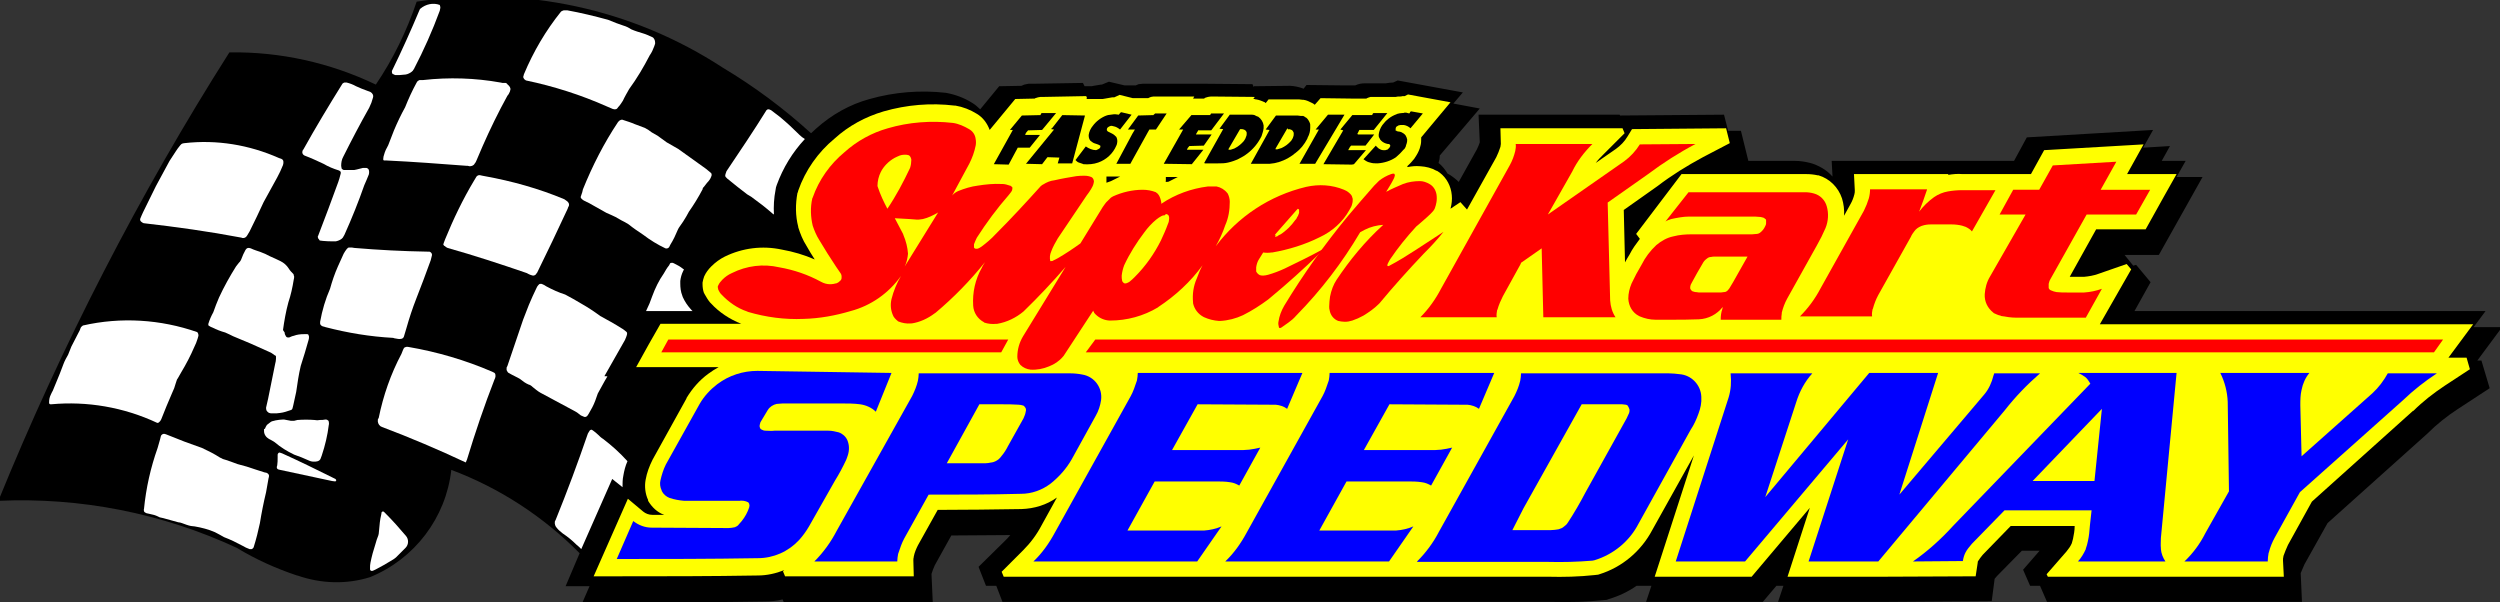 <?xml version="1.0" encoding="utf-8"?>
<!-- Generator: Adobe Illustrator 24.2.3, SVG Export Plug-In . SVG Version: 6.00 Build 0)  -->
<svg version="1.1" id="Layer_1" xmlns="http://www.w3.org/2000/svg" xmlns:xlink="http://www.w3.org/1999/xlink" x="0px" y="0px"
	 viewBox="0 0 606 146" style="enable-background:new 0 0 606 146;" xml:space="preserve">
<rect x="0" y="0" width="606" height="146" fill="#333333" stroke="none"/>
<style type="text/css">
	.st0{fill:#FFFF00;}
	.st1{fill:#FF0000;}
	.st2{fill-rule:evenodd;clip-rule:evenodd;fill:#FFFF00;}
	.st3{fill-rule:evenodd;clip-rule:evenodd;}
	.st4{fill-rule:evenodd;clip-rule:evenodd;fill:none;stroke:#000000;stroke-linecap:square;stroke-miterlimit:4.5;}
	.st5{fill-rule:evenodd;clip-rule:evenodd;fill:#0000FF;}
	.st6{fill-rule:evenodd;clip-rule:evenodd;fill:#FFFFFF;}
</style>
<g>
	<path d="M140.5,134.1c-8.8-8.9-19.4-15.8-31.1-20.2c-1.3,11.6-8.9,21.6-19.7,26c-5.7,1.8-11.9,1.6-17.6-0.4l-0.1,0
		c-5.1-1.7-10-3.9-14.6-6.7c-18.1-8.4-37.9-12.3-57.8-11.4c15.4-37.8,34.1-74.2,56-108.7c12.3-0.2,24.4,2.5,35.5,7.8
		c4.2-6.2,7.5-13,9.9-20.1c25.9-4,52.3,1.7,74.2,16c7.7,4.6,14.8,9.9,21.4,15.9c0.4-0.4,0.9-0.8,1.3-1.2c3.7-3.3,8.1-5.8,12.9-7.1
		c6-1.7,12.3-2.2,18.5-1.5c2.2,0.4,4.4,1.2,6.3,2.4c0.7,0.4,1.4,1,2,1.6l4.6-5.6l5.4-0.1l0.7-0.3l1-0.2c0.4,0,0.7,0,1.1,0l12.1-0.2
		l0.4,0.8l1.7,0c0.2,0,0.3-0.1,0.5-0.1l1.8-0.3l0.2,0l1.7-0.7l3.8,0.9l2.7,0l0.7-0.3l1-0.1c0.3,0,0.5,0,0.8,0l14.5,0l11.3,0.1
		l0.3,0.7l0.1-0.2l8.7-0.1c0.5,0,1,0.1,1.6,0.2c0.6,0.1,1.1,0.3,1.7,0.5l0.7-0.9l8.9,0.1l2.9,0c0.4-0.2,0.8-0.3,1.2-0.4
		c0.4-0.1,0.9-0.1,1.3-0.1l4.9,0c0.6-0.1,1.2-0.2,1.8-0.2l1.1-0.5l15.8,2.9l-2.3,2.7l6.4,1.2L349,37.7c0,0.6-0.1,1.2-0.3,1.8
		c0.9,0.7,1.6,1.6,2.2,2.6c0.1,0.1,0.3,0.1,0.4,0.2c0.8,0.5,1.6,1.1,2.3,1.8l4.4-7.9c0.3-0.6,0.5-1.1,0.7-1.7l-0.3-6.7h34.2l0.1,0.2
		l25.2-0.2l1,3.9l3.1,0l1.8,7.3l11.4,0c1.2,0,2.4,0.2,3.6,0.5c2.1,0.6,4,1.7,5.4,3.3l-0.2-3.8h28.1c0.4,0,0.7,0,1.1,0h15l3.1-5.7
		l30.6-1.8l-2.4,4.3l6.5-0.4l-2,3.6h5.8l-2.2,3.9h6.3l-10.6,18.9H515l2.1,2.6l0.7-0.2l3.5,4.2l-3.9,7h85.1l-2.9,3.9h6.9l-6,8.1h1
		l2,6.7l-7.8,5.1c-2.6,1.7-5.1,3.7-7.3,5.9l-24.2,21.7l-5.6,10c-0.3,0.7-0.6,1.4-0.9,2.1c0,0.1,0,0.2,0,0.2l0.3,6.8h-61.8l-1.7-3.9
		l-2.4,0l-1.7-3.9l4-4.6h-4.3l-6,6.1c-0.2,0.2-0.4,0.5-0.6,0.7l-0.7,5.4l-26.9,0.2l-24.9,0l1.3-3.9h-1.7l-3.3,3.9H399l1.3-3.9h-3.6
		c-2,1.4-4.3,2.5-6.7,3.2l-0.5,0.2l-1.1,0.1c-3.9,0.4-7.7,0.5-11.6,0.4H243l-1.5-3.9h-2.5l-1.8-4.6l6.5-6.4c0.4-0.4,0.8-0.8,1.2-1.3
		l-14.3,0.1l-4,7.2c-0.3,0.7-0.6,1.4-0.8,2.1c0,0.1,0,0.1,0,0.2l0.3,6.7H190l-0.3-0.7c-1.5,0.4-3,0.5-4.5,0.5
		c-11.4,0.2-22.8,0.2-34.3,0.2l-9.7,0l1.7-3.9l-5.8,0L140.5,134.1z"/>
	<path d="M469.9,62.3l4.8,0c-1.1,2.2-1.7,4.7-1.8,7.2c-0.1,2,0.2,4,1,5.9h-11.2L469.9,62.3z"/>
	<path class="st0" d="M509,78.6h90.5l-6,8.1h4.4l0.8,2.8l-6.1,4c-2.7,1.8-5.3,3.8-7.6,6.1l-0.1,0l-24.5,22l-5.8,10.5
		c-0.4,0.9-0.8,1.8-1.1,2.7l0,0.1c-0.1,0.3-0.1,0.6-0.1,1l0.2,3.9h-31.3h-25.9l-0.3-0.6l4.8-5.5c0.5-0.6,1-1.3,1.3-2
		c0.1-0.4,0.2-0.7,0.3-1.1c0.2-1,0.4-2,0.4-3.1h-15.5l-6.8,7c-0.4,0.5-0.8,1-1.1,1.5c-0.1,0.1-0.1,0.3-0.1,0.4l-0.5,3.3l-22.5,0.1
		l-23.1,0l5.4-16.7l-14.1,16.7h-23.5l9.5-29.4l-10.1,18.1c-2.7,5.1-7.3,9-12.8,10.7l-0.3,0.1l-0.9,0.1c-3.7,0.4-7.5,0.5-11.3,0.4
		h-38.9l-46.5,0l-46.5,0l-0.5-1.2l5.2-5.2c1.8-1.8,3.3-3.8,4.5-6.1l3.7-6.7c-2.5,1.8-5.5,2.7-8.6,2.8c-6.8,0.1-13.5,0.2-20.3,0.2
		l-4.8,8.6c-0.4,0.8-0.8,1.7-1,2.7l0,0.1c-0.1,0.3-0.1,0.6-0.1,0.9l0.1,3.8h-31.2l-0.5-1.2l0.3-0.3c-2,0.8-4.2,1.3-6.4,1.3
		c-11.4,0.2-22.8,0.2-34.2,0.2l-5.6,0l8.3-18.8l3.7,3.1c0.6,0.5,1.4,0.8,2.2,0.8l3,0l-0.1,0c-1.7-0.6-3-1.9-3.9-3.4l0-0.1l0-0.1
		c-0.7-1.5-0.9-3.3-0.6-4.9c0.3-1.7,0.9-3.3,1.7-4.9l8.2-14.8l0-0.1c1.4-2.3,3.1-4.3,5.3-5.9c0.8-0.6,1.6-1.1,2.5-1.6h-20l3.1-5.6
		l2.8-4.9h19.6c-2.8-1.1-5.4-2.8-7.4-5l-0.1-0.1l-0.1-0.1c-0.5-0.6-0.9-1.3-1.3-2l-0.1-0.2l-0.1-0.2c-0.2-0.6-0.3-1.3-0.3-2l0-0.2
		l0-0.2c0.1-0.5,0.2-1,0.4-1.5c0.4-0.9,1-1.7,1.7-2.4c1-1,2.1-1.8,3.3-2.4c4.3-2.1,9.1-2.7,13.8-1.7c2.8,0.5,5.5,1.3,8,2.4
		c-0.7-1.1-1.4-2.2-2-3.3c-0.9-1.4-1.5-2.9-2-4.5l0-0.1c-0.7-2.7-0.7-5.5-0.2-8.2l0.1-0.2l0.1-0.4c1.7-4.9,4.8-9.3,8.8-12.6
		c3.4-3.1,7.5-5.3,11.9-6.6c5.6-1.6,11.4-2.1,17.2-1.4l0.1,0l0.1,0c1.8,0.3,3.6,1,5.2,2c1.5,0.9,2.5,2.3,3.1,3.9l6.2-7.5l4.7-0.1
		c0.2-0.1,0.3-0.2,0.5-0.2l0.3-0.1l0.6-0.1l0.2,0c0.2,0,0.4,0,0.5,0l10.4-0.2l0.2,0.5l-0.2,0.2l4,0c0.2,0,0.4-0.1,0.6-0.1l1.7-0.3
		l0.2,0c0.1,0,0.2,0,0.3,0l1.3-0.6l3.2,0.8l3.6,0l0.1,0c0.1,0,0.2-0.1,0.2-0.1l0.5-0.2l0.6-0.1c0.2,0,0.3,0,0.5,0l9.4,0l-0.3,0.5
		l2.7,0c0,0,0.1-0.1,0.1-0.1l0.1-0.1l0.1,0c0.5-0.2,1-0.3,1.6-0.3l10.3,0.1l0,0.1l-0.3,0.4c0.2,0,0.4,0,0.6,0.1l0.1,0
		c0.7,0.1,1.4,0.4,2.1,0.7l0.1,0.1l0.1,0.1l0.7-0.9l7.2,0l0.2,0c0.3,0,0.6,0.1,0.9,0.1l0.1,0l0.1,0c0.7,0.1,1.3,0.4,1.9,0.7l0.2,0.1
		l0.2,0.1c0.1,0.1,0.3,0.2,0.4,0.3l1.4-1.6l7.6,0.1l3.5,0c0.3-0.2,0.7-0.3,1-0.4l0.1,0l0.1,0c0.2,0,0.4,0,0.7,0l5.2,0
		c0.3-0.1,0.7-0.1,1-0.1c0.2,0,0.4,0,0.7-0.1l0.1,0c0.1,0,0.3,0,0.4,0l0.8-0.4l10.3,1.9l-7.1,8.5c0,0,0,0.1,0,0.1c0,0.7,0,1.4-0.2,2
		c-0.1,0.4-0.2,0.8-0.4,1.2c-0.3,0.7-0.7,1.3-1.1,1.9c-0.5,0.6-1,1.2-1.7,1.8c0,0,0.1,0.1,0.1,0.2c1-0.2,2-0.3,3-0.2l0.1,0
		c1.4,0.1,2.7,0.4,3.9,1.1l0.1,0c1.9,1.1,3.1,3,3.5,5.1c0.2,1.1,0.2,2.1,0,3.2c-0.1,0.3-0.1,0.6-0.2,0.9l2.4-1.6l1.6,1.8l7.1-12.7
		c0.4-0.8,0.7-1.6,1-2.5c0-0.2,0.1-0.5,0.1-0.7l-0.1-3.8h29.6l0.5,1.2l-5.2,5.2c-0.6,0.6-1.3,1.3-1.8,2l4.9-3.4
		c1.1-0.8,2.1-1.8,2.8-3l1.1-1.8l22.8-0.2l0.9,3.6l-6.5,3.4c-3.9,2.1-7.6,4.4-11,7l-8.2,5.8l0.3,12.7c0.4-0.7,0.7-1.3,1.1-1.9
		c0.7-1.4,1.6-2.6,2.5-3.8l-0.9-1.2l11-14.5l1.8,0l28.4,0c1,0,1.9,0.1,2.8,0.3l0.1,0l0.1,0c2.7,0.8,4.8,2.9,5.7,5.6
		c0.4,1.3,0.6,2.8,0.5,4.2l1.6-2.9c0.4-0.7,0.7-1.5,0.9-2.3c0.1-0.3,0.1-0.6,0.1-1l-0.2-3.9h22.9l-0.1,0.2c1.2-0.2,2.3-0.3,3.5-0.2
		h14.3h2.3l3.2-5.8l24.1-1.4l-4,7.2h12l-3.1,5.5l-4.4,7.9h-12l-6.4,11.5l3.1,0l0.4,0c1.1-0.1,2.3-0.3,3.4-0.7l6.9-2.4l1.1,1.3
		L509,78.6z"/>
	<path class="st0" d="M317.4,78.6c0.5-0.5,1-1.1,1.5-1.6c0.2,0.6,0.5,1.1,0.8,1.6H317.4z"/>
	<path class="st0" d="M329.9,43.2l-0.4,0.4c-0.1-0.1-0.2-0.2-0.3-0.3L329.9,43.2z"/>
	<path class="st0" d="M372.6,124.8l12.9-23.2l4.3,0l-8.9,16c-1.2,2.4-2.6,4.6-4,6.8c0,0.1-0.1,0.1-0.1,0.2c-0.4,0.1-0.8,0.1-1.2,0.1
		L372.6,124.8z"/>
	<path class="st0" d="M415.6,89.1l0.2,1.8c0.1,1,0.1,2-0.1,3c-0.5-1.9-1.6-3.6-3-4.8H415.6z"/>
	<path class="st0" d="M416.9,66.6c-0.1,0.2-0.2,0.3-0.3,0.5c-0.1,0-0.1,0-0.2,0l-1.4,0l0.8-1.3l0.1,0l0.2,0l1.3,0L416.9,66.6z"/>
	<path class="st0" d="M449.5,89.1l-12.2,14.5l1.7-5.1c0.6-2.1,1.7-4,3.1-5.6l3.4-3.8H449.5z"/>
	<path class="st0" d="M480,89.1l-0.3,1.1c-0.3,1.1-0.8,2.2-1.5,3.1l-8.6,10.2l4.6-14.4H480z"/>
	<path class="st0" d="M457.4,78.6l-0.1-1.9c0-0.2,0-0.5,0.1-0.7l0-0.1c0.2-0.9,0.6-1.7,1-2.5l7.9-14.2c0.1-0.3,0.3-0.5,0.5-0.8
		c0-0.1,0.1-0.1,0.1-0.1c0.3-0.1,0.7-0.1,1-0.1l5.2,0c0.6,0,1.1,0,1.7,0.2l0.1,0c0.1,0,0.2,0.1,0.3,0.1l3.4,4l3.8-6.8h2.3l-5.2,9.3
		c-1.1,1.8-1.7,3.9-1.8,6c-0.2,3,1.2,5.8,3.5,7.6H457.4z"/>
	<path class="st0" d="M501.2,93.3l-30.4,31.5c-2.1,2.3-4.3,4.4-6.7,6.3l24.7-29.5c2.4-3.1,5.1-5.9,8-8.4l1.5-1.3L501.2,93.3z"/>
	<polygon class="st0" points="501.4,112.9 504.8,109.3 504.5,112.9 	"/>
	<path class="st0" d="M533.4,89.1l1.6,3.1c0.9,1.7,1.3,3.5,1.4,5.4l0.4,20.6l-5.2,9.3c-1.1,2-2.4,3.9-4,5.6c0-0.1,0-0.2,0-0.3
		c0-0.7,0-1.3,0-2l3.8-39.9l0.2-1.7H533.4z"/>
	<path class="st0" d="M575.4,89.1c-0.7,1.3-1.6,2.4-2.7,3.4l-11.3,10.1l-0.1-4.4c-0.1-1,0-1.9,0.2-2.9l0-0.1
		c0.1-0.9,0.5-1.7,1.1-2.4l3-3.7H575.4z"/>
	<path class="st0" d="M280.1,78.6c0.8-0.4,1.6-0.8,2.3-1.2l0.2-0.1l0.1-0.1c1.2-0.8,2.3-1.6,3.4-2.4c0.6,1.5,1.6,2.9,2.9,3.8H280.1z
		"/>
	<path class="st0" d="M303.7,78.6c0.9-0.5,1.8-1,2.7-1.6c0,0.1,0,0.3-0.1,0.4c-0.1,0.4-0.1,0.8-0.1,1.2H303.7z"/>
	<path class="st0" d="M301.6,47.4c-0.1-1.1-0.5-2.2-1.1-3.2l-0.1-0.1l-0.1-0.1c-0.3-0.4-0.6-0.8-1-1.1c0.4-0.1,0.9-0.3,1.3-0.4
		l1,0.5l0.9,0.5l1,0l4,0l0.1,0c0.2,0,0.3,0,0.5,0l0.1,0l0.1,0c0.2,0,0.4,0,0.6-0.1l0.2,0C306.4,44.5,303.9,45.8,301.6,47.4z"/>
	<path class="st0" d="M208.6,105.8c-0.8-2-2.4-3.5-4.4-4.1c1.3,0,2.6,0,3.8,0.1c0.6,0.1,1.2,0.3,1.7,0.7l2.3,2.3l-2.8,5.1
		C209.3,108.5,209.1,107.1,208.6,105.8z"/>
	<path class="st0" d="M239.5,101.7l3.3,0l0.8,0l-2.7,4.8c-0.3,0.6-0.7,1.2-1.1,1.7l-0.1,0.1c-0.1,0.1-0.1,0.2-0.2,0.2
		c0,0-0.1,0.1-0.2,0.1l-0.1,0c-0.3,0.1-0.7,0.1-1.1,0.1l-0.3,0l-2.4,0L239.5,101.7z"/>
	<polygon class="st1" points="162,82.3 244.4,82.3 242.7,85.4 160.3,85.4 	"/>
	<path class="st0" d="M271.9,89.1l0.1,1.5c0,0.3,0,0.6-0.1,0.9l0,0.2c-0.3,0.9-0.6,1.8-1,2.6l-0.3,0.6c-0.3-2.3-1.4-4.3-3.2-5.8
		H271.9z"/>
	<path class="st0" d="M294.7,124.1c-1,0.4-2,0.6-3.1,0.7l-0.3,0l-11.7,0l2.5-4.5l12.6,0c1,0,2.1,0,3.1,0.2c0.3,0,0.6,0.1,0.8,0.3
		l1.8,1.1L294.7,124.1z"/>
	<path class="st0" d="M307.6,101.7l0.9,0l0.3,0c0.4,0.1,0.8,0.2,1.1,0.4l1.3,0.9l-6.5,1.8c-0.7,0.2-1.4,0.3-2.2,0.4
		c-0.4,0-0.7,0.1-1.1,0.1l-10.9,0l2.1-3.7L307.6,101.7z"/>
	<path class="st0" d="M341.2,124.1c-1,0.4-2,0.6-3.1,0.7l-0.3,0l-11.7,0l2.5-4.5l12.6,0c1,0,2.1,0,3.1,0.2c0.3,0,0.6,0.1,0.8,0.3
		l1.8,1.1L341.2,124.1z"/>
	<path class="st0" d="M334.2,78.6c0.9-0.6,1.8-1.3,2.5-2.1l0.1,0l0.4-0.4l0.1-0.1c3.4-4,6.9-8,10.6-11.8c0.4-0.4,0.8-0.8,1.2-1.2
		l-2.9,5.2c-1.1,2.2-2.6,4.2-4.4,6l-4.4,4.4H334.2z"/>
	<path class="st0" d="M353.6,101.7l1.3,0l0.3,0c0.4,0.1,0.8,0.2,1.1,0.4l1.3,0.9l-6.5,1.8c-0.7,0.2-1.4,0.3-2.2,0.4
		c-0.4,0-0.7,0.1-1.1,0.1l-10.9,0l2.1-3.7L353.6,101.7z"/>
	<path class="st0" d="M366.5,78.6l-0.1-1.9c0-0.2,0-0.5,0.1-0.7l0-0.1c0.2-0.8,0.5-1.6,0.9-2.3l2.8-5.1l0.2,10.2H366.5z"/>
	<polygon class="st1" points="265.5,82.3 592.2,82.3 590,85.4 263.2,85.4 	"/>
	<path class="st0" d="M206.9,78.6l0.1,0c1.9-0.5,3.8-1.2,5.5-2.2c0.1,0.4,0.2,0.7,0.4,1c0.2,0.4,0.4,0.8,0.6,1.2H206.9z"/>
	<path class="st0" d="M228.5,78.6L228.5,78.6l0.4-0.3l0.1-0.1c1.2-1,2.3-2,3.4-3c0.3,1.2,0.8,2.4,1.6,3.4H228.5z"/>
	<path class="st1" d="M521.2,46l-3.4,6h-12l-8.8,15.7c-0.2,0.3-0.3,0.7-0.4,1.1l0,0.1c0,0.3,0,0.5,0,0.8l0,0.1
		c0.1,0.3,0.3,0.5,0.6,0.6c0.4,0.2,0.8,0.3,1.3,0.4c0.8,0.1,1.7,0.1,2.5,0.1l3.7,0l0.5,0c1.5-0.1,2.9-0.4,4.3-0.9l-3.9,7l-16.9,0
		c-1.2,0-2.4-0.2-3.6-0.4l-0.2-0.1c-0.6-0.1-1.1-0.4-1.6-0.6l-0.1-0.1c-1.4-1.1-2.2-2.7-2.1-4.5c0.1-1.5,0.5-3,1.3-4.3L491,52h-6.3
		l3.3-6h6.3l3.3-5.9l15.4-0.9l-3.8,6.8H521.2z"/>
	<path class="st1" d="M467.1,46c-0.6,1.8-1.2,3.5-1.9,5.3c1-1.3,2.2-2.5,3.6-3.5c1-0.7,2.2-1.2,3.4-1.4c1.1-0.2,2.3-0.3,3.4-0.3h8.1
		L478,56.1c-0.4-0.5-0.9-0.8-1.5-1.1c-0.3-0.1-0.6-0.2-0.9-0.3c-0.8-0.2-1.7-0.3-2.5-0.3l-5.1,0c-0.7,0-1.4,0.1-2,0.3l-0.3,0.1
		c-0.7,0.3-1.3,0.7-1.7,1.3c-0.3,0.4-0.6,0.8-0.8,1.3l-7.9,14.1c-0.6,1.1-1,2.2-1.3,3.3l-0.1,0.2c-0.1,0.5-0.2,1.1-0.1,1.7h-17.5
		c2-2,3.7-4.3,5-6.8l10.5-18.8c0.5-1,0.9-2,1.2-3c0.2-0.7,0.3-1.5,0.3-2.2H467.1z"/>
	<path class="st1" d="M409.3,46.6l28.3,0c0.7,0,1.4,0.1,2.1,0.3c1.5,0.4,2.7,1.6,3.1,3.1c0.5,1.7,0.4,3.6-0.3,5.3
		c-0.6,1.4-1.3,2.8-2.1,4.2l-7.2,12.9c-0.6,1.1-1,2.2-1.3,3.4l0,0.2c-0.1,0.5-0.1,1-0.1,1.5h-14.7c0-0.9,0.1-1.8,0.4-2.6l0.1-0.5
		c-1.4,1.8-3.5,2.9-5.8,3c-2.3,0.1-4.6,0.1-6.9,0.1l-3.6,0c-1.3,0-2.6-0.3-3.8-0.8l-0.2-0.1c-1.6-0.8-2.5-2.4-2.6-4.2
		c0-1.3,0.3-2.5,0.8-3.7c0.7-1.5,1.5-3,2.4-4.5c0.9-1.8,2.1-3.4,3.6-4.8c1.2-1,2.6-1.8,4.1-2.1c1.5-0.4,3-0.5,4.5-0.5l14.6,0
		c0.4,0,0.8-0.1,1.2-0.1c0.2,0,0.4-0.1,0.6-0.2c0.6-0.4,1.1-1,1.4-1.7c0.1-0.2,0.2-0.4,0.2-0.7l0-0.1c0-0.2,0-0.3,0-0.5l0-0.1
		c0-0.2-0.1-0.3-0.3-0.4c0,0-0.1-0.1-0.1-0.1c-0.2-0.1-0.3-0.2-0.5-0.2c-0.1,0-0.3-0.1-0.4-0.1c-0.8-0.1-1.6-0.1-2.4-0.1l-15,0
		c-1.4,0-2.9,0.3-4.3,0.6c-0.5,0.2-1,0.3-1.4,0.6L409.3,46.6z"/>
	<path class="st0" d="M420.1,68.4c-0.3,0.5-0.6,1-0.9,1.5c-0.1,0.2-0.3,0.3-0.4,0.5c-0.1,0.1-0.3,0.2-0.4,0.3
		c-0.1,0-0.2,0.1-0.4,0.1l-0.1,0c-0.4,0.1-0.9,0.1-1.4,0.1l-4.1,0c-0.4,0-0.9,0-1.3-0.1c-0.2,0-0.3,0-0.5-0.1
		c-0.2,0-0.4-0.1-0.5-0.2l-0.1-0.1c-0.2-0.2-0.3-0.4-0.3-0.6c0-0.4,0.1-0.8,0.3-1.1l0.1-0.2c0.8-1.5,1.7-3.1,2.6-4.6
		c0.2-0.4,0.5-0.8,0.9-1.1c0.1-0.1,0.3-0.2,0.4-0.3c0.2-0.1,0.4-0.2,0.6-0.2l0.1,0c0.3-0.1,0.7-0.1,1-0.1l0.3,0l7.6,0L420.1,68.4z"
		/>
	<path class="st1" d="M375.2,52l18.5-12.9c1.5-1.1,2.8-2.5,3.8-4.1l13.5-0.1c-4,2.1-7.9,4.6-11.5,7.3l-9.8,6.9l0.6,23.7
		c0.1,1.5,0.5,2.9,1.3,4.1h-17.5l-0.4-16.7l-5,3.5l-0.1,0.3l-4.3,7.8c-0.5,1-1,2.1-1.3,3.2l-0.1,0.2c-0.1,0.6-0.2,1.1-0.1,1.7h-18.5
		c2-2,3.7-4.4,5-6.9L366,40c0.6-1.1,1-2.2,1.3-3.4c0.1-0.6,0.2-1.1,0.1-1.7H386c-2,2-3.7,4.2-4.9,6.7L375.2,52z"/>
	<path class="st1" d="M312.3,78.2l-1.7,1.2c-0.1,0-0.2,0.1-0.2,0.1l-0.2,0l-0.1,0l-0.1-0.2c-0.1-0.4-0.2-0.9-0.1-1.3
		c0.2-1.4,0.7-2.7,1.4-3.9c4.6-7.6,9.8-14.9,15.5-21.8c2.1-2.5,4.2-4.9,6.3-7.3l0.3-0.3c0.3-0.3,0.6-0.6,0.9-0.9
		c0.9-0.7,1.8-1.2,2.9-1.6c0.1,0,0.3-0.1,0.4-0.1c0.1,0,0.2,0,0.3,0c0,0,0.1,0,0.1,0.1c0,0,0,0.1,0.1,0.1c0,0.1,0,0.2,0,0.3
		c-0.1,0.4-0.2,0.7-0.4,1c-0.5,1-1.1,1.9-1.7,2.9c1.3-0.7,2.7-1.3,4.1-1.9c1.3-0.5,2.7-0.7,4.1-0.7c0.8,0,1.6,0.3,2.3,0.7
		c0.9,0.5,1.5,1.4,1.7,2.5c0.1,0.6,0.1,1.3,0,1.9c-0.1,0.5-0.2,1-0.4,1.5c-0.2,0.5-0.6,0.9-1,1.3c-0.9,0.9-1.9,1.7-2.9,2.6l-0.6,0.5
		c-2.3,2.5-4.4,5.1-6.3,7.9c-0.2,0.3-0.4,0.7-0.6,1.1c0,0.1-0.1,0.2-0.1,0.3c0,0,0,0.1,0,0.1l0,0.1c0,0,0.1,0.1,0.1,0.1
		c0,0,0.1,0,0.1,0c0,0,0.1,0,0.1,0l0.2-0.1c2.1-1.1,4.2-2.4,6.2-3.7c2.3-1.5,4.6-3,6.9-4.5c-1.5,1.9-3.1,3.6-4.8,5.3
		c-3.7,3.9-7.3,7.9-10.7,12l-0.2,0.2c-1.1,1.1-2.4,2-3.7,2.8c-0.9,0.5-1.8,0.9-2.7,1.2c-0.6,0.2-1.2,0.3-1.8,0.3
		c-0.6,0-1.1-0.1-1.6-0.2c-1.1-0.4-1.9-1.4-2.1-2.6c-0.1-0.3-0.1-0.6-0.1-0.9c0-0.8,0.1-1.6,0.2-2.4c0.3-1.5,0.8-2.9,1.6-4.1
		c3.2-4.8,6.9-9.3,11.2-13.2l0.1-0.1c-1.6,0.1-3.1,0.5-4.5,1.2c-0.4,0.2-0.7,0.4-1.1,0.6c-4.3,7.3-9.5,14.1-15.5,20.2
		C313.6,77.2,313,77.7,312.3,78.2z"/>
	<path class="st1" d="M291.5,64.3c-2.9,4-6.6,7.4-10.7,10.1l-0.1,0.1c-3.5,2.1-7.5,3.2-11.6,3.2l-0.2,0c-1.5-0.1-2.8-0.8-3.7-1.9
		l0-0.1c-0.1-0.1-0.2-0.3-0.2-0.4l-7.2,11l-0.1,0.1c-0.9,1.1-2.1,1.9-3.4,2.4c-1.4,0.6-3,0.9-4.5,0.8c-0.9-0.1-1.8-0.5-2.4-1.1
		l-0.1-0.1c-0.4-0.5-0.7-1.2-0.7-1.9c0-1.8,0.5-3.5,1.4-5l10.3-16.8c-3.2,3.7-6.6,7.3-10.1,10.7l-0.1,0.1c-1.8,1.5-4,2.6-6.4,3
		l-0.2,0c-1,0.1-2,0-2.9-0.3l-0.1-0.1c-1.5-0.8-2.5-2.3-2.6-4c-0.2-3.2,0.5-6.4,2.1-9.2c0.2-0.5,0.5-0.9,0.8-1.4
		c-3.6,4.5-7.6,8.6-12,12.3l-0.3,0.2c-1.6,1.2-3.5,2.1-5.5,2.4l-0.2,0c-1.1,0.1-2.1-0.1-3.1-0.5l-0.1-0.1c-0.5-0.4-1-0.9-1.2-1.5
		c-0.5-1.2-0.6-2.5-0.3-3.8c0.5-2,1.3-3.9,2.3-5.6c-3,4.2-7.3,7.2-12.2,8.5c-3.7,1.1-7.5,1.8-11.4,1.9c-4.6,0.2-9.1-0.4-13.5-1.7
		l-0.2-0.1c-2.4-0.8-4.5-2.3-6.2-4.1l-0.1-0.1c-0.3-0.3-0.5-0.7-0.7-1.1l0-0.1c-0.1-0.2-0.1-0.4-0.1-0.6c0-0.1,0-0.2,0.1-0.3
		c0.2-0.5,0.6-1,1-1.4c0.7-0.7,1.4-1.2,2.3-1.6c3.6-1.8,7.6-2.3,11.5-1.4c3.5,0.6,7,1.8,10.1,3.5c0.7,0.4,1.5,0.6,2.2,0.6l0.2,0
		c0.4,0,0.8-0.1,1.2-0.2l0.1,0c0.2-0.1,0.5-0.2,0.7-0.4l0.1-0.1c0.3-0.2,0.5-0.5,0.5-0.8c0-0.2,0-0.3,0-0.5c0-0.2-0.1-0.4-0.2-0.6
		l-1.1-1.6c-1.4-2.1-2.8-4.3-4.1-6.5c-0.7-1.1-1.2-2.3-1.6-3.5c-0.5-2.1-0.6-4.4-0.1-6.6l0.1-0.2c1.5-4.3,4.2-8.1,7.7-11
		c3-2.7,6.6-4.7,10.5-5.8c5.1-1.5,10.5-1.9,15.8-1.3c1.4,0.2,2.7,0.8,3.9,1.5c0.9,0.5,1.5,1.4,1.6,2.4c0.1,0.5,0.1,1.1,0,1.6
		c-0.3,1.5-0.8,2.9-1.5,4.3l-4.2,7.8c0.4-0.5,1-0.9,1.5-1.1c1.5-0.6,3.1-1.1,4.7-1.3c1.9-0.3,3.8-0.5,5.8-0.4l0.2,0
		c0.6,0,1.2,0.2,1.8,0.4l0.1,0c0.1,0.1,0.3,0.2,0.4,0.3c0.1,0.1,0.1,0.1,0.1,0.2c0,0.1,0,0.2,0,0.3c0,0.1-0.1,0.3-0.1,0.4
		c-0.2,0.4-0.5,0.7-0.8,1.1c-2.8,3.2-5.4,6.7-7.7,10.3l-0.1,0.2c-0.2,0.4-0.4,0.9-0.6,1.4l0,0.1c0,0.2,0,0.4,0,0.7
		c0.1,0.2,0.3,0.3,0.5,0.3c0,0,0.1,0,0.1,0c0.1,0,0.1,0,0.2,0c0.4-0.1,0.7-0.3,1-0.5c1.2-0.9,2.4-1.9,3.4-3c3.8-3.8,7.4-7.7,11-11.7
		l0.4-0.3l0.2-0.1c0.8-0.5,1.7-0.9,2.7-1c1.7-0.4,3.5-0.7,5.3-1c0.7-0.1,1.3-0.1,2-0.1c0.6,0,1.1,0.1,1.6,0.3
		c0.3,0.1,0.5,0.4,0.6,0.7c0.1,0.3,0.1,0.5,0,0.8c-0.1,0.5-0.3,0.9-0.6,1.4c-0.3,0.5-0.7,1.1-1.1,1.6l-7,10.4
		c-0.6,1-1.2,2.1-1.6,3.2c-0.3,0.7-0.4,1.5-0.2,2.3c0.3,0,0.6,0,0.8-0.2c0.3-0.1,0.6-0.3,1-0.5c1.9-1.1,3.7-2.3,5.5-3.6l5.4-8.8
		c0.4-0.5,0.7-1.1,1.2-1.5l0.2-0.2c0.2-0.2,0.3-0.3,0.5-0.5l0.1-0.1c0.2-0.1,0.3-0.2,0.5-0.3c2.2-1,4.7-1.6,7.2-1.6
		c1.1,0,2.2,0.2,3.2,0.6l0.1,0.1c0.2,0.1,0.4,0.3,0.6,0.6c0.3,0.5,0.5,1.1,0.6,1.8c0,0.1,0,0.2,0,0.3c3.4-2.3,7.3-3.7,11.3-4.2
		l0.1,0c0.6,0,1.2,0,1.8,0l0.2,0c1,0.2,2,0.8,2.6,1.6l0.1,0.1c0.3,0.6,0.5,1.3,0.5,2c0,2-0.3,3.9-1.1,5.7c-0.6,1.8-1.4,3.5-2.3,5.1
		c5.4-7.2,13.1-12.3,21.9-14.4c3.1-0.7,6.3-0.5,9.2,0.7l0.2,0.1c0.5,0.2,0.9,0.5,1.3,0.9l0.1,0.1c0.3,0.3,0.4,0.7,0.5,1.1
		c0,0.4,0,0.8-0.1,1.1c-0.1,0.6-0.4,1.1-0.7,1.6c-1.6,2.9-4.2,5.2-7.2,6.6c-3.6,1.8-7.5,3-11.5,3.7l-0.2,0c-0.7,0.1-1.3,0.1-2,0
		l-1,1.6c-0.4,0.6-0.6,1.3-0.7,2l0,0.1c0,0.2,0,0.5,0,0.7l0,0.2c0.2,0.4,0.5,0.7,0.9,0.9c0.3,0.1,0.6,0.1,0.8,0.1
		c0.4,0,0.8-0.1,1.2-0.2c1.4-0.4,2.7-0.9,4-1.5c3.1-1.5,6.2-3,9.3-4.7c0,0,0.1,0,0.1,0c0,0-0.1,0.1-0.1,0.1c-0.3,0.3-0.6,0.7-0.9,1
		c-3.8,3.7-7.7,7.2-11.8,10.6l-0.6,0.5c-1.9,1.4-3.9,2.7-6.1,3.8c-1.7,0.8-3.6,1.3-5.6,1.4l-0.2,0c-1.3-0.1-2.5-0.4-3.6-0.9
		l-0.2-0.1c-1.3-0.7-2.2-1.9-2.5-3.3l0-0.2c-0.2-2,0.1-4,0.9-5.8C290.6,66.1,291,65.2,291.5,64.3z"/>
	<path class="st2" d="M218.1,37.7c0.3-0.1,0.7-0.2,1.1-0.2c0.3,0,0.7,0,1,0.1c0.3,0.1,0.5,0.4,0.6,0.7c0.1,0.2,0.1,0.4,0.1,0.5
		c0,0.6-0.1,1.3-0.3,1.9c-1.6,3.4-3.4,6.8-5.5,9.9c-0.9-1.7-1.7-3.4-2.3-5.2l-0.1-0.3c0-1.2,0.3-2.4,0.8-3.4
		c0.7-1.4,1.9-2.6,3.3-3.4C217.2,38.1,217.6,37.9,218.1,37.7z M219.3,64.6L219.3,64.6c0.5-1,0.7-2.1,0.8-3.1
		c-0.1-1.5-0.5-3.1-1.1-4.5l-0.1-0.3l-2-3.8l3.6,0.2l1.3,0.1c0.6,0.1,1.3,0,1.9-0.1c1.3-0.3,2.5-0.9,3.7-1.6L219.3,64.6z
		 M282.6,51.9c0,0,0.1,0,0.1,0c0.1,0,0.2,0,0.3,0.1c0,0,0.1,0,0.1,0.1c0.1,0.1,0.2,0.1,0.2,0.2c0.1,0.2,0.1,0.4,0.1,0.7
		c0,0.4-0.1,0.9-0.3,1.3c-0.5,1.4-1.1,2.7-1.7,4c-1.6,3.2-3.7,6.2-6.3,8.8c-0.4,0.4-0.8,0.8-1.2,1.1c-0.2,0.2-0.5,0.3-0.7,0.4
		c-0.1,0-0.2,0.1-0.3,0.1l-0.1,0c-0.1,0-0.3,0-0.4-0.1l-0.1-0.1c-0.1-0.1-0.2-0.2-0.3-0.4l0-0.1c-0.1-0.4-0.1-0.7-0.1-1.1l0-0.1
		c0.1-0.9,0.3-1.7,0.6-2.5c1.3-2.8,3-5.5,4.9-8c0.8-1.1,1.8-2.2,2.9-3.1c0.4-0.3,0.8-0.6,1.2-0.8c0.2-0.1,0.4-0.2,0.6-0.2l0.1,0
		l0.1,0L282.6,51.9z M314.7,50.7c0,0,0.1,0,0.1,0c0,0,0.1,0.1,0.1,0.1l0,0.1l0,0.1c0,0.1,0,0.1,0,0.2c0,0,0,0.1,0,0.1
		c0,0.1,0,0.1,0,0.2l0,0.1c-0.1,0.3-0.2,0.6-0.3,0.8l-0.1,0.1c-0.1,0.2-0.2,0.4-0.3,0.6l-0.1,0.1l-0.1,0.1c-0.5,0.7-1,1.3-1.6,1.9
		c-0.4,0.4-0.9,0.8-1.4,1.2c-0.3,0.2-0.5,0.4-0.8,0.5c-0.1,0-0.1,0.1-0.2,0.1c-0.1,0.1-0.2,0.1-0.3,0.2l-0.1,0.1c0,0-0.1,0-0.1,0
		c-0.1,0-0.2,0.1-0.3,0.1l-0.1,0l0-0.1c0,0,0-0.1,0.1-0.1c0,0,0-0.1,0.1-0.1L309,57c0.1-0.1,0.2-0.3,0.3-0.4
		c0.5-0.5,0.9-1.1,1.4-1.6l3.6-4.1c0,0,0,0,0.1-0.1l0.2-0.2L314.7,50.7z"/>
	<path class="st3" d="M341.6,27.5c0.1-0.1,0.2-0.2,0.2-0.3c0,0,0.1-0.1,0.1-0.1c0-0.1,0.1-0.1,0.2-0.1l2.8,0.5l-3,3.6
		c-0.4-0.4-1-0.7-1.6-0.8c-0.3,0-0.5,0-0.8,0c-0.2,0-0.3,0.1-0.5,0.1c-0.2,0.1-0.3,0.2-0.5,0.3c-0.1,0.1-0.2,0.3-0.2,0.5
		c0,0.1,0,0.1,0,0.2c0,0.1,0,0.1,0,0.1c0,0,0,0.1,0,0.1c0,0.1,0.1,0.1,0.2,0.1c0,0,0.1,0,0.1,0.1c0.2,0,0.3,0.1,0.5,0.1l0.1,0
		c0.1,0,0.3,0.1,0.4,0.1c0.4,0.2,0.8,0.4,1.1,0.8c0.2,0.3,0.3,0.6,0.4,1c0,0.3,0,0.6-0.1,0.9c-0.1,0.2-0.1,0.4-0.2,0.6l0,0.1
		c-0.1,0.3-0.3,0.7-0.6,0.9c-0.5,0.6-1.1,1.2-1.7,1.7l-0.1,0.1c-1.3,0.9-2.9,1.4-4.5,1.5c-0.6,0-1.2,0-1.8-0.2
		c-0.5-0.1-0.9-0.3-1.3-0.6l-0.3-0.2l3-3.3c0.2,0.3,0.5,0.5,0.7,0.7c0.3,0.2,0.7,0.4,1.1,0.4c0.1,0,0.3,0,0.4,0c0.1,0,0.3,0,0.4-0.1
		l0.1,0c0.1,0,0.2-0.1,0.2-0.1c0.1-0.1,0.2-0.2,0.3-0.3c0.1-0.1,0.2-0.2,0.2-0.3c0.1-0.1,0.1-0.2,0.1-0.3c0-0.2-0.2-0.3-0.3-0.4
		l-0.1,0c-0.1,0-0.2,0-0.2,0c-0.6-0.1-1.2-0.4-1.6-0.8c-0.1-0.1-0.1-0.2-0.2-0.2l-0.1-0.2l-0.1-0.2c-0.1-0.2-0.2-0.3-0.2-0.5
		c0-0.1,0-0.2,0-0.4c0.1-0.8,0.4-1.6,0.9-2.3c0.9-1.2,2-2.1,3.4-2.6l0.2-0.1c0.4-0.1,0.8-0.2,1.2-0.2c0.2,0,0.4,0,0.6-0.1l0.1,0
		c0.2,0,0.4,0,0.6,0.1L341.6,27.5z"/>
	<path class="st3" d="M327.8,27.9l4.8,0l0.1-0.2c0-0.1,0.1-0.1,0.1-0.2c0,0,0.1-0.1,0.2-0.1c0,0,0.1,0,0.1,0l1.3,0l1.9,0l-3.3,4.1
		l-3.5,0l-0.1,0.2l-0.4,0.8c0.1,0,0.1,0,0.2,0.1c0.2,0,0.4,0,0.6,0l3.3,0l-2.1,2.7l-3.5,0c-0.3,0.3-0.5,0.7-0.7,1.1l4.3,0l-2.9,3.4
		l-0.5,0.1l-0.1,0l-6.8-0.1l4.8-8.2l-0.7-0.2L327.8,27.9z"/>
	<polygon class="st3" points="315,39.7 319.7,31.4 318.9,31.4 321.9,27.8 325.9,27.8 318.8,39.7 	"/>
	<path class="st3" d="M316.4,28.4L316.4,28.4c0.1,0.1,0.1,0.1,0.2,0.1c0.4,0.3,0.7,0.8,0.9,1.3c0.1,0.2,0.1,0.4,0.1,0.6
		c0,0.2,0,0.4,0,0.6c0,0.8-0.2,1.6-0.6,2.3c0,0.1-0.1,0.2-0.1,0.3c-0.7,1.4-1.7,2.6-2.9,3.5c-0.2,0.1-0.4,0.3-0.5,0.4
		c-0.4,0.3-0.9,0.6-1.4,0.9c-1.3,0.7-2.8,1.2-4.3,1.3c0,0-0.1,0-0.1,0l-0.1,0c0,0-0.1,0-0.1,0c0,0-0.1,0-0.1,0l-4.1,0
		c0,0-0.1,0-0.1,0l4.5-8.1l0-0.1l-0.9-0.1l2.5-3.4l5.2,0c0.3,0,0.5,0.1,0.8,0.1l0.1,0c0,0,0.1,0,0.1,0l0.1,0c0,0,0.1,0,0.1,0l0.1,0
		l0.1,0C316.3,28.3,316.4,28.4,316.4,28.4z"/>
	<path class="st3" d="M305,28.3c0.7,0.5,1.2,1.3,1.3,2.1c0,0.2,0,0.4,0,0.7c-0.1,0.7-0.3,1.3-0.5,1.9c-1.6,3.3-4.6,5.6-8.1,6.4
		c-0.8,0.2-1.6,0.2-2.4,0.2l-3.3,0c0,0,0-0.1-0.1-0.1l4.6-8.2l-0.9-0.1l2.5-3.4l5.3,0c0.2,0,0.4,0,0.7,0.1
		C304.4,28.1,304.7,28.2,305,28.3z"/>
	<path class="st3" d="M293.3,27.9c0.1-0.1,0.2-0.2,0.2-0.3c0,0,0.1-0.1,0.1-0.1c0,0,0.1,0,0.1,0l3,0l-3.1,4.1l-3.2,0l0,0.1
		c-0.1,0.2-0.2,0.3-0.3,0.5c-0.1,0.1-0.1,0.2-0.2,0.4l3.8,0l-1.9,2.7l-3.5,0.1c-0.3,0.3-0.5,0.6-0.6,0.9l4,0l-2.8,3.5l-6.8-0.1
		l4.7-8.3c-0.3,0-0.7,0-1,0l3-3.5L293.3,27.9z"/>
	<path class="st3" d="M279.6,27.9c0.1-0.1,0.1-0.2,0.2-0.2c0,0,0.1-0.1,0.1-0.1c0,0,0,0,0.1-0.1l0.1,0l0.1,0l2.6,0l-2.6,3.9l-1.6,0
		l-4,7.2l-0.6,1.1l-3.4,0l3.9-7.3l0.6-1l-1.4,0c-0.1,0-0.1,0-0.2,0l-0.1,0l1.4-1.9l1.1-1.5L279.6,27.9z"/>
	<path class="st3" d="M271.2,27.8l0.4-0.5l0.2-0.1l2.5,0.6l-2.8,3.6c-0.5-0.4-1-0.7-1.6-0.8c-0.1,0-0.3-0.1-0.4-0.1
		c-0.2,0-0.3,0-0.5,0.1c-0.2,0.1-0.4,0.2-0.5,0.3c-0.1,0.1-0.2,0.3-0.2,0.4c0,0,0,0.1,0,0.1l0,0.1c0,0.1,0,0.1,0.1,0.2
		c0,0.1,0.1,0.1,0.2,0.2c0.1,0.1,0.3,0.1,0.4,0.2c0.2,0.1,0.4,0.2,0.6,0.3c0.4,0.2,0.7,0.5,1,0.8c0.2,0.4,0.3,0.9,0.2,1.4
		c0,0.2-0.1,0.5-0.2,0.7c-0.8,1.9-2.4,3.4-4.4,4.1c-1.1,0.4-2.4,0.5-3.6,0.4c-0.1,0-0.1-0.1-0.2-0.1c-0.1,0-0.2-0.1-0.3-0.1
		c-0.2-0.1-0.4-0.1-0.6-0.2c-0.3-0.1-0.5-0.3-0.7-0.5l-0.1-0.1l2.5-3.3c0.7,0.5,1.6,0.9,2.5,0.9c0.3-0.1,0.7-0.3,0.9-0.5
		c0.1-0.1,0.1-0.2,0.1-0.2c0-0.1,0.1-0.3,0-0.4c-0.3-0.2-0.6-0.3-0.9-0.4l-0.6-0.2c-0.3-0.1-0.6-0.4-0.9-0.6
		c-0.3-0.4-0.4-0.8-0.4-1.2c0-0.1,0-0.1,0-0.2c0.1-0.8,0.5-1.6,1-2.2c0.8-1.1,2-2,3.3-2.5c0.1,0,0.2,0,0.3-0.1l1.5-0.2
		c0.1,0,0.3,0,0.4,0L271.2,27.8z"/>
	<polygon class="st3" points="254.8,31.3 254.9,31.1 255,31.1 257.5,27.9 263,28 259.9,39.6 256.4,39.6 256.8,38.2 253.9,38.1 
		252.6,39.8 248.7,39.7 255.5,31.4 	"/>
	<polygon class="st3" points="256.3,35 258.8,31.8 257.8,35.1 256.2,35.1 	"/>
	<path class="st3" d="M252.2,27.9c0-0.1,0.1-0.1,0.1-0.2c0-0.1,0.1-0.1,0.1-0.2c0,0,0.1-0.1,0.1-0.1c0.1,0,0.2,0,0.4,0l3.1,0
		l-3.4,4.1l-3.4,0.1c-0.2,0.2-0.3,0.4-0.5,0.6c-0.1,0.1-0.1,0.3-0.2,0.5l3.6,0l-2.5,3.1l-2.9,0l-2.2,4.1l-3.6-0.1l4.5-8.1l0.1-0.2
		l-0.7,0l2.9-3.5L252.2,27.9z"/>
	<path class="st2" d="M312.5,31.3l0.3,0.1c0,0,0.1,0,0.1,0c0.2,0.1,0.4,0.2,0.5,0.4c0.1,0.2,0.2,0.3,0.2,0.5c0,0.3,0,0.6-0.1,0.8
		c-0.1,0.4-0.3,0.7-0.5,1c-0.7,0.8-1.5,1.4-2.4,1.8c-0.3,0.1-0.7,0.2-1,0.3c-0.1,0-0.3,0-0.4,0l0-0.2l2.8-4.8l0.1-0.1
		C312.2,31.4,312.4,31.4,312.5,31.3z"/>
	<path class="st2" d="M301.1,31.3l0.4,0.1c0.3,0.1,0.5,0.3,0.6,0.5c0.1,0.1,0.1,0.3,0.1,0.4c0,0.2,0,0.5-0.1,0.7
		c-0.1,0.4-0.3,0.8-0.6,1.2c0,0-0.1,0.1-0.1,0.1c-0.6,0.7-1.4,1.3-2.2,1.7c-0.3,0.1-0.6,0.2-0.9,0.3l-0.1,0c-0.1,0-0.2,0-0.4,0
		l0-0.2l2.8-4.8c0,0,0.1,0,0.1,0C300.9,31.3,301,31.3,301.1,31.3z"/>
	<path class="st4" d="M283.4,43.4c-0.2,0.1-0.3,0.2-0.5,0.2c-0.1-0.1-0.2-0.2-0.3-0.2L283.4,43.4z"/>
	<path class="st4" d="M269.4,43.3c-0.2,0.1-0.4,0.2-0.7,0.3c0-0.1,0-0.2,0-0.3L269.4,43.3z"/>
	<path class="st5" d="M216.1,90.4l-3.8,9.4c-1-1-2.4-1.6-3.8-1.8c-1.5-0.2-2.9-0.2-4.4-0.2l-14.4,0c-0.4,0-0.9,0.1-1.3,0.1l-0.1,0
		c-0.9,0.2-1.7,0.7-2.2,1.5c-0.6,1-1.2,2-1.8,3l0,0.1c0,0.1-0.1,0.2-0.1,0.3c-0.1,0.3-0.1,0.6,0,0.8l0,0.1c0.1,0.2,0.2,0.3,0.3,0.4
		l0.1,0c0.3,0.2,0.6,0.3,1,0.3c0.7,0,1.4,0.1,2.1,0l13.1,0c0.9,0,1.7,0.2,2.5,0.4c0.9,0.3,1.7,1,2.1,1.9c0.5,1.2,0.5,2.5,0.1,3.7
		c-0.1,0.4-0.3,0.8-0.4,1.1c-0.8,1.7-1.7,3.4-2.7,5l-6.3,11.1c-0.7,1.2-1.5,2.3-2.4,3.3c-2.6,2.8-6.2,4.4-10,4.4
		c-11.4,0.2-22.8,0.2-34.2,0.2l4-9.2c1.3,1,2.8,1.6,4.5,1.6l18.6,0.1c0.5,0,1-0.1,1.5-0.2c0.1,0,0.1,0,0.2-0.1
		c0.3-0.1,0.6-0.3,0.8-0.6c0.2-0.3,0.5-0.5,0.7-0.8c0.8-1,1.4-2.1,1.8-3.3c0.1-0.3,0.1-0.6,0-0.8l0-0.1c-0.1-0.2-0.2-0.3-0.3-0.4
		l-0.1,0c-0.3-0.2-0.6-0.2-0.9-0.3c-0.3,0-0.7-0.1-1,0l-13.4,0c-1.2-0.1-2.4-0.3-3.6-0.7c-0.8-0.3-1.5-0.9-1.9-1.7l0-0.1
		c-0.4-0.8-0.5-1.7-0.3-2.5c0.3-1.3,0.7-2.6,1.3-3.8l8.2-14.7c1.1-1.9,2.6-3.5,4.3-4.8c2.8-2.1,6.2-3.2,9.7-3.2L216.1,90.4z"/>
	<path class="st5" d="M527.6,90.4l-3.8,40c0,0.8-0.1,1.7,0,2.5l0,0.2c0.1,1.1,0.5,2.1,1.1,3h-21.2c0.8-0.9,1.4-1.9,1.9-3l0-0.1
		c0.2-0.6,0.4-1.2,0.5-1.8c0.3-1.3,0.4-2.6,0.5-3.9l0.4-3.6h-21.1l-7.9,8.1c-0.6,0.7-1.2,1.4-1.6,2.2c-0.3,0.6-0.5,1.3-0.6,2
		l-12.1,0.1c3.6-2.5,6.9-5.5,9.8-8.7L506.7,93c-0.3-0.5-0.6-1-1-1.4l-0.1-0.1c-0.3-0.2-0.6-0.4-0.9-0.6c-0.3-0.2-0.6-0.3-0.9-0.5
		H527.6z"/>
	<polygon class="st2" points="492.7,116.6 509.5,99.1 507.7,116.6 	"/>
	<path class="st5" d="M453.1,90.4h16.7l-9.4,29.5L481,95.6c1.1-1.3,1.8-2.9,2.2-4.5l0.2-0.6h11.1c-3.1,2.7-6,5.7-8.5,8.9l-30.7,36.7
		h-16.9l9.6-29.6l-25,29.6h-16.8l12.8-39.7c0.6-1.9,0.7-3.9,0.5-5.9h19.8c-1.8,2-3.1,4.4-3.9,7l-7.5,23L453.1,90.4z"/>
	<path class="st5" d="M343.5,136.1c2.1-2.1,3.9-4.5,5.3-7.2L367.1,96c0.6-1.2,1.1-2.4,1.4-3.7c0.1-0.6,0.2-1.2,0.2-1.8l35.8,0
		c0.9,0,1.8,0.1,2.6,0.2c2.9,0.2,5.2,2.6,5.3,5.5c0.1,1.4-0.2,2.8-0.7,4.1c-0.5,1.4-1.1,2.7-1.9,3.9l-12.6,22.7
		c-2.2,4.3-6.1,7.5-10.7,8.9l-0.5,0.1c-3.6,0.3-7.2,0.4-10.9,0.3H343.5z"/>
	<path class="st2" d="M369.3,123.2L383.4,98c3.3,0,6.5,0,9.8,0c0.3,0,0.6,0.1,0.9,0.1c0.1,0,0.2,0.1,0.3,0.1c0,0,0.1,0,0.1,0.1
		l0.1,0.1c0.2,0.3,0.3,0.6,0.4,0.9c0,0.3,0,0.5-0.1,0.8c-0.2,0.4-0.4,0.9-0.6,1.3l-10,18c-1.3,2.5-2.7,4.9-4.2,7.2
		c-0.2,0.3-0.4,0.6-0.7,0.8c-0.2,0.2-0.5,0.4-0.8,0.6c-0.3,0.1-0.6,0.2-0.8,0.3c-0.6,0.1-1.3,0.2-1.9,0.2l-9.3,0L369.3,123.2z"/>
	<path class="st5" d="M336.8,98l-6.2,11.1l17.2,0c0.5,0,1-0.1,1.5-0.1c0.9-0.1,1.8-0.3,2.7-0.5l-5.1,9.2c-0.7-0.4-1.4-0.7-2.2-0.8
		c-1.2-0.2-2.4-0.2-3.7-0.2h-14.6l-6.6,11.9l18.1,0l0.5,0c1.4-0.1,2.8-0.4,4.2-1l-5.9,8.5H297c2.1-2,3.8-4.4,5.2-7L320.6,96
		c0.6-1.1,1-2.3,1.4-3.5l0.1-0.3c0.1-0.6,0.2-1.2,0.2-1.8h39.9l-3.7,8.7c-0.8-0.6-1.8-0.9-2.8-1l-0.4,0l-1.5,0L336.8,98z"/>
	<path class="st5" d="M290.3,98l-6.2,11.1l17.2,0c0.5,0,1-0.1,1.5-0.1c0.9-0.1,1.8-0.3,2.7-0.5l-5.1,9.2c-0.7-0.4-1.4-0.7-2.2-0.8
		c-1.2-0.2-2.4-0.2-3.7-0.2h-14.6l-6.6,11.9l18.1,0l0.5,0c1.4-0.1,2.8-0.4,4.2-1l-5.9,8.5h-39.7c2.1-2,3.8-4.4,5.2-7L274.1,96
		c0.6-1.1,1-2.3,1.4-3.5l0.1-0.3c0.1-0.6,0.2-1.2,0.2-1.8h39.9l-3.7,8.7c-0.8-0.6-1.8-0.9-2.8-1l-0.4,0l-1,0L290.3,98z"/>
	<path class="st5" d="M225.1,119.9l-5.9,10.6c-0.6,1.1-1,2.3-1.4,3.5l-0.1,0.3c-0.1,0.6-0.2,1.2-0.2,1.8h-20.1
		c2.2-2.2,4-4.7,5.4-7.4L221.1,96c0.6-1.2,1.1-2.4,1.4-3.7c0.1-0.6,0.2-1.2,0.2-1.8l36.7,0c1,0,2,0.1,3,0.3c2.9,0.5,4.9,3.2,4.5,6.2
		c-0.2,1.3-0.6,2.6-1.3,3.8l-5.8,10.5c-1.3,2.3-3.1,4.3-5.1,5.9c-2.1,1.6-4.6,2.5-7.2,2.5C240,119.9,232.6,119.9,225.1,119.9z"/>
	<path class="st2" d="M237.4,98h5.4c1.4,0,2.7,0,4.1,0.1c0.4,0,0.7,0.1,1.1,0.2c0.1,0,0.2,0.1,0.3,0.2c0.2,0.2,0.4,0.5,0.4,0.8
		c0,0.2,0,0.4-0.1,0.6l0,0.1c-0.1,0.5-0.3,0.9-0.5,1.4l-3.8,6.8c-0.4,0.8-0.9,1.6-1.5,2.3c-0.2,0.3-0.4,0.5-0.7,0.8
		c-0.5,0.4-1.1,0.7-1.7,0.8l-0.1,0c-0.5,0.1-1,0.2-1.5,0.2l-0.5,0l-8.8,0L237.4,98z"/>
	<path class="st5" d="M557.9,110.6l17.2-15.3c1.5-1.4,2.7-3,3.7-4.8h11.9c-2.9,1.9-5.7,4.1-8.2,6.5l-25,22.3l-6.1,11
		c-0.6,1.1-1.1,2.3-1.4,3.5l-0.1,0.3c-0.1,0.6-0.2,1.3-0.2,2h-20.2c2.1-2,3.8-4.3,5.1-6.9l5.7-10.1L540,97.4c-0.1-2.4-0.7-4.8-1.8-7
		h21.6c-1,1.2-1.6,2.6-1.9,4.1c-0.3,1.3-0.3,2.5-0.3,3.8L557.9,110.6z"/>
	<path class="st6" d="M187.6,52l-0.3-0.2c-1.7-1.5-3.4-2.8-5.2-4.1c-0.3-0.2-0.7-0.4-1-0.6c-1.6-1.2-3.2-2.5-4.8-3.8
		c-0.1-0.1-0.3-0.3-0.4-0.4c0-0.1-0.1-0.2-0.1-0.2c0-0.1,0-0.1,0-0.2c0-0.2,0.1-0.4,0.2-0.7c0-0.1,0.1-0.2,0.1-0.3
		c3.3-4.9,6.6-9.8,9.7-14.8c0.1-0.1,0.2-0.1,0.3-0.2c0.1,0,0.2,0,0.3,0c0.2,0.1,0.3,0.1,0.5,0.2c0.7,0.5,1.4,1.1,2.1,1.6
		c1.7,1.4,3.3,2.9,4.8,4.4c0.4,0.4,0.8,0.7,1.3,1c-3,3.2-5.3,7-6.8,11.1l-0.2,0.6L188,46C187.6,48,187.5,50,187.6,52z"/>
	<path class="st6" d="M156.6,75.4c0.6-1.2,1.1-2.4,1.5-3.6c0.7-1.9,1.6-3.8,2.8-5.5c0.4-0.7,0.8-1.4,1.3-2l0.2-0.4
		c0.1-0.2,0.3-0.2,0.6-0.2l0.3,0.1c0.8,0.4,1.6,0.8,2.3,1.4l0.2,0.1c-0.1,0.1-0.1,0.3-0.2,0.4c-0.4,0.8-0.6,1.6-0.7,2.4
		c0,0.2,0,0.4,0,0.6c0,1,0.1,2,0.5,3l0.1,0.3c0.5,1.1,1.1,2,1.9,2.9c0.2,0.2,0.3,0.4,0.5,0.5H156.6z"/>
	<path class="st6" d="M147.2,91.3c-0.8,1.3-1.5,2.7-2.3,4.1c-0.2,0.5-0.4,1.1-0.6,1.7c-0.4,1.1-1,2.2-1.6,3.2l-0.2,0.3
		c-0.1,0.2-0.2,0.3-0.4,0.4c-0.2,0.1-0.4,0.1-0.6,0c-0.2-0.1-0.5-0.2-0.7-0.3c-0.5-0.4-1-0.8-1.6-1.1l-8.2-4.4
		c-0.7-0.4-1.3-0.9-1.9-1.4c-0.3-0.3-0.6-0.5-1-0.6c-0.7-0.3-1.4-0.8-2-1.3c-0.3-0.2-0.7-0.4-1.1-0.6c-0.6-0.3-1.2-0.6-1.7-0.9
		c-0.2-0.1-0.3-0.3-0.4-0.5l-0.1-0.2c0-0.2,0-0.4,0-0.6l0.2-0.4l3.8-11.2l1.4-3.6c0.6-1.4,1.2-2.8,1.9-4.2c0.1-0.2,0.2-0.4,0.4-0.6
		l0.2-0.2c0.1-0.1,0.3-0.1,0.5-0.1l0.3,0.1c0.3,0.1,0.6,0.3,0.9,0.5c1.5,0.8,3,1.5,4.6,2c1.3,0.7,2.6,1.4,3.9,2.2
		c1.6,0.9,3.1,1.9,4.6,3c1.8,1,3.5,1.9,5.2,3c0.4,0.2,0.7,0.5,1.1,0.8c0.1,0.1,0.2,0.2,0.2,0.3c0,0,0,0.1,0,0.1c0,0.1,0,0.2,0,0.2
		c-0.1,0.5-0.3,0.9-0.5,1.4l-5,8.8H147.2z"/>
	<path class="st6" d="M140.9,133.1c-0.4-0.4-0.8-0.8-1.2-1.1c-1-1-2.1-1.9-3.3-2.7c-0.5-0.4-1-0.8-1.4-1.3c-0.4-0.4-0.6-1-0.5-1.6
		l0.2-0.4c2.8-6.9,5.4-13.9,7.8-20.9c0.1-0.2,0.2-0.3,0.3-0.5l0.2-0.3c0.1-0.1,0.4-0.2,0.5-0.1l0.3,0.2c0.4,0.3,0.8,0.6,1.2,1
		c0.4,0.4,0.7,0.7,1.2,1c2.1,1.6,4.1,3.4,5.9,5.4c-0.5,1.1-0.8,2.3-1,3.5c-0.2,0.9-0.2,1.9-0.2,2.8l-2.5-2L140.9,133.1z"/>
	<path class="st6" d="M147,51.6c-1.1-0.6-2.1-1.2-3.2-1.8c-0.7-0.4-1.4-0.8-2.1-1.1c-0.2-0.1-0.4-0.2-0.6-0.4l-0.2-0.2
		c-0.1-0.1-0.2-0.3-0.1-0.5l0.1-0.3c0.2-0.5,0.3-0.9,0.4-1.4c2.3-5.7,5.1-11.2,8.5-16.3c0-0.1,0.1-0.1,0.1-0.1l0.3-0.3
		c0.2-0.1,0.4-0.2,0.6-0.2l0.3,0.1c0.9,0.3,1.9,0.6,2.8,1c0.8,0.3,1.6,0.6,2.4,0.9c0.6,0.3,1.2,0.7,1.7,1.1c0.5,0.3,0.9,0.5,1.4,0.8
		l2.2,1.6l2.8,1.6l6.7,4.8c0.4,0.3,0.7,0.6,1.1,0.9l0.2,0.2c0.1,0.1,0.1,0.3,0.1,0.5l-0.1,0.3c-0.2,0.6-0.6,1.1-1,1.5
		c-0.2,0.3-0.5,0.6-0.7,0.9c-0.1,0.1-0.1,0.2-0.2,0.2c-0.1,0.1-0.2,0.3-0.2,0.5c-1,1.9-2.1,3.7-3.3,5.4c-0.4,0.8-0.9,1.6-1.4,2.4
		c-0.3,0.4-0.6,0.9-0.9,1.3c-0.1,0.1-0.1,0.2-0.2,0.3c-0.1,0.1-0.1,0.3-0.2,0.4c-0.5,1.2-1.1,2.5-1.8,3.6l-0.3,0.6
		c-0.2,0.3-0.6,0.4-0.9,0.3c-1.9-0.9-3.7-2-5.4-3.3c-1.2-0.8-2.4-1.6-3.5-2.5c-0.6-0.4-1.2-0.7-1.8-1l-1.4-0.8
		C148.5,52.3,147.8,51.9,147,51.6z"/>
	<path class="st6" d="M127.5,19.5c-0.1-0.1-0.2-0.1-0.3-0.2c-0.1-0.1-0.2-0.2-0.3-0.4c-0.1-0.2-0.1-0.3,0-0.5c0-0.1,0.1-0.3,0.1-0.4
		c2.3-5.5,5.3-10.6,9-15.2c0.1-0.1,0.2-0.1,0.2-0.1c0.2-0.1,0.3-0.2,0.5-0.2c0.3,0,0.5,0,0.8,0c3.3,0.6,6.6,1.4,9.9,2.3
		c0.7,0.3,1.3,0.5,2,0.8c0.5,0.2,1.1,0.4,1.7,0.6c0.7,0.2,1.3,0.5,1.9,0.9c0.9,0.4,1.9,0.7,2.9,1c0.7,0.2,1.3,0.5,2,0.8l0.4,0.2
		c0.3,0.3,0.5,0.7,0.5,1.2c0,0.1,0,0.2,0,0.3c-0.1,0.2-0.1,0.4-0.2,0.6c-0.3,0.8-0.6,1.5-1.1,2.2c-1.5,2.9-3.1,5.6-5,8.2
		c-0.5,0.9-1.1,1.9-1.5,2.8c-0.3,0.5-0.6,0.9-0.9,1.3c-0.1,0.1-0.1,0.1-0.2,0.2c-0.1,0.1-0.2,0.3-0.3,0.4c-0.2,0.2-0.4,0.2-0.7,0.2
		l-0.4-0.1l-1.4-0.6C140.8,23,134.2,20.9,127.5,19.5z"/>
	<path class="st6" d="M108.5,60.1c-0.2-0.1-0.4-0.2-0.5-0.3c-0.1-0.1-0.2-0.2-0.3-0.2c0,0-0.1-0.1-0.1-0.1c-0.1-0.1-0.2-0.3-0.1-0.4
		l0.1-0.3c0.1-0.3,0.2-0.5,0.3-0.8c2-4.9,4.3-9.7,7-14.2c0.2-0.3,0.4-0.7,0.6-1c0.1-0.1,0.2-0.2,0.4-0.3c0.2,0,0.4-0.1,0.6,0
		c0.3,0.1,0.6,0.1,1,0.2c6.6,1.2,13.1,3,19.3,5.6l0.7,0.5c0,0,0.1,0.1,0.1,0.1c0.3,0.3,0.4,0.6,0.3,1l-0.2,0.4l-0.1,0.3
		c-2.4,5.2-4.9,10.4-7.4,15.5l-0.1,0.1c-0.1,0.2-0.2,0.3-0.3,0.4c-0.1,0.1-0.2,0.1-0.4,0.2c-0.2,0-0.4,0-0.6-0.1l-0.3-0.1
		c-0.2-0.1-0.5-0.2-0.8-0.4C121.3,64,114.9,61.9,108.5,60.1z"/>
	<path class="st6" d="M93.7,38.9c-0.1,0-0.3,0-0.4,0l-0.2,0c-0.1,0-0.2-0.1-0.2-0.2l0-0.2c0-0.4,0.1-0.7,0.2-1
		c0.2-0.8,0.6-1.6,1-2.3l1.4-3.6c0.8-1.9,1.7-3.8,2.7-5.6c0.8-2,1.7-4,2.8-6l0.2-0.3c0.1-0.1,0.3-0.2,0.5-0.3l0.3,0
		c0.2,0,0.4,0,0.6,0c6.2-0.7,12.6-0.5,18.7,0.6c0.2,0,0.3,0.1,0.5,0.1l0.5,0l0.2,0c0.2,0,0.3,0.1,0.4,0.2c0.1,0.1,0.2,0.3,0.4,0.4
		c0.1,0.1,0.2,0.3,0.3,0.4c0.1,0.2,0.2,0.5,0.1,0.7l-0.1,0.4c-0.2,0.4-0.3,0.7-0.6,1c-2.2,4-4.2,8.1-6,12.2l-1.5,3.5
		c-0.1,0.2-0.2,0.5-0.4,0.7l-0.2,0.3c-0.3,0.3-0.7,0.4-1.1,0.4l-0.4-0.1l-0.2,0C106.6,39.7,100.1,39.2,93.7,38.9z"/>
	<path class="st6" d="M92.6,103.5L92.6,103.5l-0.4-0.2c-0.5-0.4-0.7-1-0.6-1.6c0-0.1,0-0.2,0.1-0.2c0-0.1,0.1-0.1,0.1-0.2
		c1.1-5.4,2.9-10.6,5.5-15.5c0.1-0.3,0.3-0.7,0.4-1c0.1-0.1,0.1-0.3,0.2-0.4c0.1-0.1,0.1-0.1,0.2-0.2c0.3-0.1,0.6-0.2,0.8-0.1l0.1,0
		c7,1.2,13.8,3.2,20.3,6l0.4,0.2c0.3,0.1,0.4,0.4,0.4,0.7c0,0.1,0,0.2,0,0.3c0,0.1-0.1,0.3-0.1,0.4l-0.1,0.2
		c-2.5,6.4-4.7,12.9-6.7,19.5l-0.3,0.7C106.3,109,99.5,106.1,92.6,103.5z"/>
	<path class="st6" d="M101.7,2.4c0-0.1,0.1-0.1,0.1-0.2c0,0,0.1-0.1,0.1-0.1c1.3-1.1,3.1-1.5,4.7-0.9c0.1,0.3,0.2,0.6,0.1,0.9
		c0,0.2-0.1,0.3-0.1,0.5c-1.8,4.9-3.9,9.6-6.3,14.2c-0.1,0.1-0.2,0.2-0.2,0.3c-0.2,0.2-0.4,0.4-0.6,0.5c-0.5,0.3-1,0.5-1.6,0.5
		c-0.6,0.1-1.3,0.1-1.9,0.1c-0.1,0-0.3,0-0.4-0.1c-0.1,0-0.1,0-0.2-0.1C95.1,18,95,17.7,95,17.4l0-0.2C97.4,12.3,99.6,7.4,101.7,2.4
		z"/>
	<path class="st6" d="M78.9,79.3c-0.1,0-0.2-0.1-0.3-0.1l-0.4-0.1c-0.2-0.1-0.4-0.2-0.5-0.4c-0.1-0.1-0.1-0.2-0.1-0.3
		c0-0.1,0-0.3,0-0.4c0.5-2.8,1.3-5.5,2.4-8c0.5-1.8,1.1-3.6,1.9-5.4l1.4-3.1c0.2-0.4,0.5-0.8,0.8-1.2c0.1-0.1,0.2-0.1,0.2-0.2
		c0.1,0,0.2-0.1,0.2-0.1c0.3,0,0.5,0,0.8,0l0.6,0.1c5.9,0.5,11.8,0.8,17.7,0.9c0.1,0,0.2,0,0.3,0c0.1,0,0.1,0,0.2,0
		c0.3,0.1,0.5,0.3,0.6,0.6l0,0.3c-0.1,0.4-0.2,0.8-0.3,1.2c-1.1,3.1-2.3,6.2-3.5,9.3c-0.9,2.3-1.7,4.7-2.4,7.2
		c-0.2,0.7-0.4,1.3-0.6,2c0,0.1-0.1,0.2-0.2,0.3c0,0-0.1,0.1-0.1,0.1l-0.2,0.1c-0.4,0.1-0.8,0.1-1.2,0L95.6,82l-0.3-0.1
		C89.7,81.6,84.3,80.7,78.9,79.3z"/>
	<path class="st6" d="M98.4,129.9c0.7,0.8,0.7,2.1-0.1,2.9c-0.6,0.6-1.3,1.3-1.9,1.9c-0.5,0.6-1.2,1-1.9,1.4c-1,0.6-2,1.2-3,1.7
		c-0.3,0.2-0.6,0.3-1,0.5l-0.3,0.1c-0.2,0-0.5-0.1-0.5-0.4l0-0.3c0-0.4,0-0.9,0.1-1.3c0.3-1.5,0.7-3,1.2-4.5
		c0.2-0.7,0.4-1.4,0.7-2.1l0.1-0.4c0-0.3,0.1-0.7,0.1-1c0.1-1.2,0.2-2.4,0.5-3.6l0.1-0.6c0-0.1,0.1-0.1,0.2-0.2c0.1,0,0.2,0,0.2,0
		c0.1,0,0.1,0,0.2,0.1c0.1,0.1,0.2,0.2,0.3,0.3C95.1,126.1,96.8,128,98.4,129.9z"/>
	<path class="st6" d="M82,44.1c0.2-0.6,0.4-1.2,0.5-1.7c0.1-0.2,0.1-0.4,0.1-0.6c0-0.1,0-0.2-0.1-0.2c0-0.1-0.1-0.1-0.2-0.2
		l-0.2-0.1c-1.3-0.4-2.5-0.9-3.7-1.6c-1.5-0.7-3-1.4-4.6-2c-0.4-0.2-0.6-0.6-0.5-1l0.1-0.3c0,0,0-0.1,0.1-0.1c3-5.4,6.2-10.7,9.5-16
		c0,0,0.1-0.1,0.1-0.1c0.1-0.1,0.2-0.1,0.4-0.2c0.2,0,0.3,0,0.5,0c0.8,0.2,1.6,0.5,2.3,0.9c0.9,0.4,1.8,0.8,2.7,1.1
		c0.3,0.1,0.5,0.2,0.8,0.3c0.5,0.3,0.8,0.8,0.6,1.4c-0.2,0.8-0.5,1.6-0.9,2.4c-2.2,3.9-4.3,7.9-6.3,11.9c-0.4,0.7-0.5,1.5-0.5,2.2
		l0.1,0.6c0,0.1,0.1,0.2,0.3,0.3l0.2,0.1c0.4,0,0.9,0,1.3,0l1,0c0.1,0,0.2,0,0.3,0c0.2,0,0.3-0.1,0.5-0.1l1.2-0.3l0.4-0.1
		c0.3,0,0.5,0,0.8,0c0.1,0,0.3,0.1,0.4,0.2c0.1,0.1,0.2,0.2,0.2,0.3c0.1,0.3,0.1,0.7,0,1.1c-0.4,0.9-0.7,1.8-1.1,2.6
		c-1.4,4-3,8-4.8,12c-0.1,0.2-0.3,0.5-0.4,0.7l-0.3,0.3c-0.4,0.3-0.9,0.5-1.4,0.6l-0.5,0c-0.9,0-1.7,0-2.6-0.1l-0.8-0.1L77.3,58
		c-0.1-0.1-0.2-0.2-0.2-0.3c-0.1-0.2-0.1-0.4,0-0.5C78.8,52.8,80.4,48.5,82,44.1z"/>
	<path class="st6" d="M67.2,112.8c0.1-0.6,0.1-1.3,0.1-1.9l0-0.7c0-0.1,0.1-0.3,0.2-0.4c0.1-0.1,0.2-0.1,0.3-0.1l0.3,0.1
		c0.1,0,0.2,0.1,0.3,0.1c4.2,1.9,8.3,3.9,12.3,5.9c0.1,0.1,0.3,0.1,0.4,0.2c0.1,0,0.2,0.1,0.3,0.2c0.1,0.1,0.1,0.2,0.1,0.2
		c0,0.1,0,0.1-0.1,0.2c0,0-0.1,0.1-0.1,0.1l-0.8-0.1l-12.6-2.7l-0.4-0.1c-0.1,0-0.2-0.1-0.3-0.2c-0.1-0.1-0.1-0.2-0.1-0.3
		C67.1,113.2,67.1,113,67.2,112.8z"/>
	<path class="st6" d="M64.4,103.5c0.1-0.2,0.2-0.3,0.3-0.5c0.3-0.2,0.6-0.5,0.9-0.7c0.1-0.1,0.2-0.1,0.4-0.2
		c0.3-0.1,0.6-0.1,0.8-0.2c0.6-0.1,1.2-0.2,1.7-0.2l0.4,0c0.5,0.1,1.1,0.2,1.6,0.3c0.3,0,0.6,0,0.8,0l0.8-0.2c1.4-0.1,2.8-0.1,4.1,0
		c0.5,0.1,0.9,0.1,1.4,0c0.4,0,0.8,0,1.2-0.1l0.3,0c0.1,0,0.3,0.1,0.4,0.2c0.1,0,0.1,0.1,0.1,0.1c0,0.1,0.1,0.1,0.1,0.2
		c0,0.3,0.1,0.5,0,0.8c-0.3,2.5-0.9,5-1.7,7.4l-0.3,0.8c-0.1,0.3-0.4,0.5-0.7,0.6c-0.3,0.1-0.6,0.1-0.9,0.1c-0.5,0-0.9-0.1-1.3-0.3
		c-1.1-0.5-2.3-1-3.5-1.4c-1.7-0.8-3.3-1.8-4.7-3l-0.3-0.2c-0.2-0.1-0.5-0.3-0.7-0.4l-0.4-0.2c-0.7-0.4-1.2-1.1-1.2-1.9l0-0.5
		C64.3,104,64.3,103.7,64.4,103.5z"/>
	<path class="st6" d="M66.3,85.9c-0.2-0.1-0.4-0.3-0.6-0.4l-4.9-2.2c-1.4-0.6-2.9-1.2-4.3-1.8c-0.6-0.3-1.2-0.6-1.9-0.9
		c-1.1-0.3-2.1-0.7-3.1-1.2c-0.3-0.1-0.5-0.2-0.8-0.4c-0.1,0-0.1-0.1-0.2-0.2c0-0.1,0-0.2,0-0.3c0.3-1,0.7-1.9,1.2-2.8
		c0.4-1.2,0.9-2.4,1.4-3.6c1.2-2.6,2.6-5.1,4.1-7.5c0.2-0.3,0.5-0.6,0.7-0.9c0.2-0.2,0.3-0.3,0.4-0.5c0.1-0.1,0.1-0.2,0.2-0.4
		c0.3-0.8,0.6-1.5,1-2.2c0.2-0.3,0.4-0.5,0.7-0.5c0.1,0,0.1,0,0.2,0c0.1,0,0.3,0.1,0.4,0.1c0.8,0.4,1.6,0.6,2.4,0.9
		c0.8,0.3,1.5,0.6,2.2,1c0.9,0.4,1.8,0.8,2.6,1.2c0.8,0.4,1.5,1,2,1.8c0.3,0.5,0.7,0.9,1.1,1.3c0.1,0.1,0.1,0.2,0.1,0.3
		c0,0.1,0.1,0.2,0.1,0.3c0,0.3,0,0.5-0.1,0.8c-0.3,1.9-0.7,3.7-1.3,5.5c-0.6,2.2-1,4.5-1.3,6.7L69,80.6c0,0.3,0.1,0.6,0.3,0.9
		c0.1,0.2,0.3,0.3,0.5,0.3l0.3,0c0.2-0.1,0.5-0.2,0.7-0.3l0.4-0.1c0.8-0.3,1.6-0.4,2.5-0.4l0.8,0c0.1,0,0.2,0.1,0.2,0.1
		c0.1,0,0.1,0.1,0.1,0.2c0.1,0.1,0.1,0.3,0.1,0.4c0,0.2,0,0.4-0.1,0.7c-0.6,2.1-1.2,4.2-1.9,6.3c-0.5,2.1-0.8,4.2-1.1,6.3
		c-0.2,1.1-0.5,2.1-0.7,3.2l-0.2,0.8l-0.1,0.2c-0.1,0.1-0.2,0.2-0.3,0.2c-0.9,0.3-1.7,0.6-2.6,0.7l-0.9,0.1l-1,0
		c-0.2,0-0.5,0-0.7-0.1c-0.1,0-0.2,0-0.2-0.1c-0.2-0.1-0.4-0.3-0.5-0.5c-0.1-0.2-0.1-0.5-0.1-0.7l0.5-2.2l1.7-8.4
		c0.1-0.4,0.2-0.8,0.2-1.2c0-0.2,0-0.3,0-0.5c0-0.1,0-0.2-0.1-0.3C66.6,86.2,66.5,86,66.3,85.9z"/>
	<path class="st6" d="M34.8,54.1c-0.2-0.1-0.4-0.2-0.5-0.3C34,53.6,33.9,53.3,34,53c0.2-0.6,0.5-1.1,0.7-1.6c1-2.1,2.1-4.2,3.1-6.3
		c1.1-2,2.2-4.1,3.3-6.1c0.5-0.8,1-1.5,1.5-2.3c0.3-0.5,0.7-1,1.1-1.5c0.1-0.1,0.2-0.2,0.3-0.3c0.2-0.1,0.4-0.2,0.7-0.2
		c7.8-0.9,15.7,0.4,22.9,3.6l0.6,0.2l0.3,0.2c0.1,0.1,0.2,0.3,0.2,0.5c0,0.3,0,0.5-0.1,0.8c-0.4,1-0.9,2.1-1.4,3L63.9,49
		c-1.1,2.4-2.2,4.7-3.4,7.1c-0.2,0.3-0.4,0.7-0.6,1c-0.1,0.2-0.3,0.4-0.5,0.5c-0.2,0.1-0.4,0.1-0.6,0.1l-0.3-0.1
		C50.6,56.1,42.7,55,34.8,54.1z"/>
	<path class="st6" d="M44.1,126.8c-0.3-0.1-0.6-0.2-0.9-0.2c-1.2-0.3-2.4-0.7-3.6-1l-0.9-0.2l-0.4-0.2c-0.6-0.3-1.3-0.5-1.9-0.6
		c-0.3-0.1-0.6-0.1-0.9-0.2c-0.2-0.1-0.4-0.2-0.5-0.3l-0.1-0.2c0-0.2-0.1-0.4,0-0.5c0.5-5.1,1.6-10,3.3-14.8
		c0.2-0.7,0.4-1.4,0.6-2.1l0.2-0.8c0-0.1,0.1-0.1,0.1-0.2c0,0,0.1-0.1,0.1-0.1c0.2-0.2,0.5-0.3,0.8-0.2l0.3,0.1
		c2.9,1.2,5.8,2.3,8.7,3.3c1.5,0.7,2.9,1.4,4.3,2.3c0.5,0.3,1,0.5,1.5,0.6c1,0.3,1.9,0.7,2.8,1c0.7,0.2,1.4,0.4,2.2,0.6
		c1.4,0.5,2.8,0.9,4.3,1.4l0.5,0.1c0.2,0.1,0.4,0.2,0.5,0.4c0.1,0.1,0.1,0.2,0.1,0.3c0,0.2,0,0.4-0.1,0.6c-0.2,1.1-0.4,2.3-0.6,3.4
		c-0.6,2.5-1.1,5-1.5,7.5c-0.4,1.9-0.9,3.9-1.5,5.8c0,0.1-0.1,0.2-0.2,0.3c-0.1,0.1-0.2,0.2-0.3,0.2c-0.1,0-0.2,0-0.2,0
		c-0.1,0-0.2,0-0.3,0c-0.6-0.2-1.2-0.5-1.7-0.8c-1.5-0.8-2.9-1.5-4.5-2.1c-0.7-0.4-1.4-0.8-2.2-1.2c-1.6-0.7-3.2-1.1-4.9-1.4
		l-0.9-0.1C45.7,127.4,44.9,127.1,44.1,126.8z"/>
	<path class="st6" d="M12.4,98c-0.1,0-0.1,0-0.2,0c-0.1,0-0.2-0.1-0.2-0.1c-0.1-0.1-0.1-0.2-0.1-0.3c0-0.7,0.1-1.3,0.4-1.9
		c0.2-0.4,0.3-0.7,0.5-1c0.2-0.6,0.5-1.1,0.7-1.7c0.7-1.6,1.3-3.2,1.9-4.8c0.3-0.8,0.7-1.5,1.1-2.2c0.3-0.7,0.5-1.3,0.8-2l1.7-3.3
		c0.2-0.4,0.4-0.7,0.5-1.1c0.1-0.3,0.3-0.5,0.6-0.7c9.2-2.1,18.8-1.5,27.7,1.6c0.2,0.2,0.3,0.5,0.3,0.8c0,0,0,0.1,0,0.1l-0.2,0.7
		c-0.2,0.7-0.5,1.4-0.8,2c-0.9,2.1-2,4.2-3.2,6.2c-0.3,0.5-0.5,0.9-0.8,1.4l-0.2,0.3c-0.1,0.3-0.2,0.6-0.3,0.9
		c-0.2,0.8-0.5,1.6-0.9,2.4c-0.9,2.1-1.8,4.2-2.6,6.3c-0.1,0.2-0.2,0.4-0.3,0.5c-0.1,0.1-0.2,0.2-0.3,0.3c-0.1,0-0.1,0.1-0.2,0.1
		c-0.1,0-0.2,0-0.2,0C30,98.7,21.1,97.2,12.4,98z"/>
</g>
</svg>

